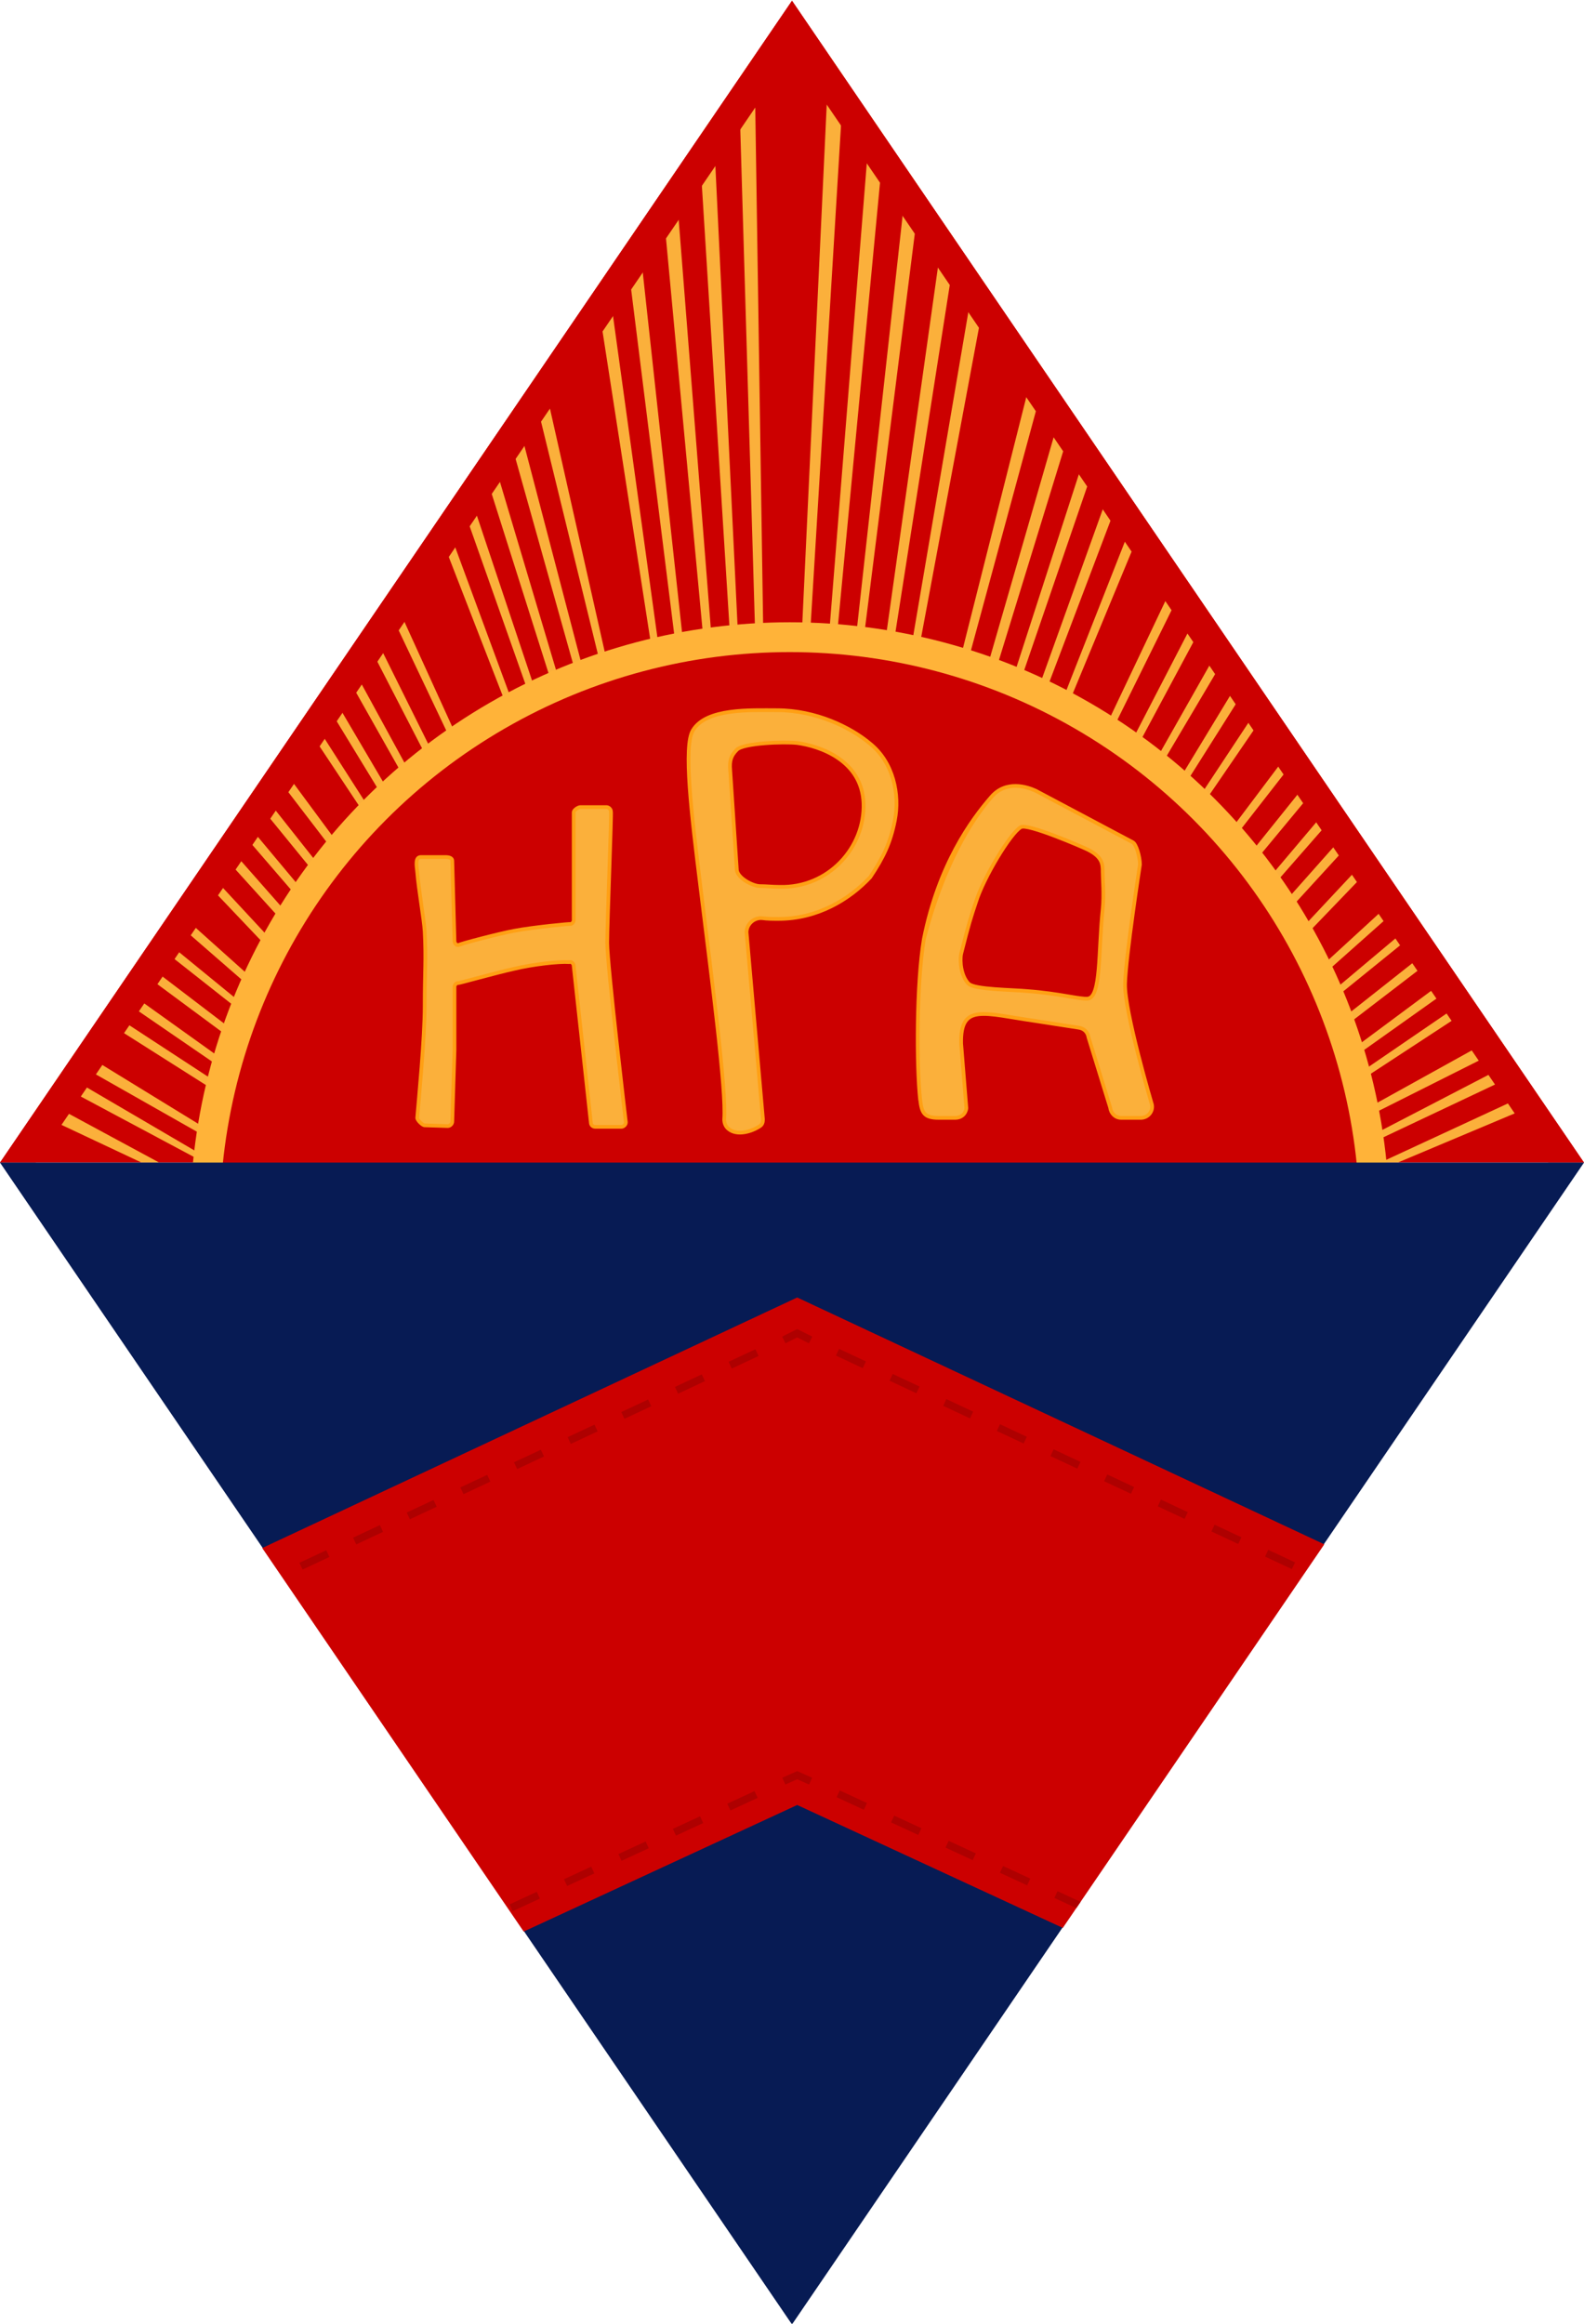 <?xml version="1.0" encoding="UTF-8" standalone="no"?>
<!-- Generator: Adobe Illustrator 22.1.0, SVG Export Plug-In . SVG Version: 6.00 Build 0)  -->

<svg
   xmlns:dc="http://purl.org/dc/elements/1.1/"
   xmlns:cc="http://creativecommons.org/ns#"
   xmlns:rdf="http://www.w3.org/1999/02/22-rdf-syntax-ns#"
   xmlns:svg="http://www.w3.org/2000/svg"
   xmlns="http://www.w3.org/2000/svg"
   xmlns:xlink="http://www.w3.org/1999/xlink"
   xmlns:sodipodi="http://sodipodi.sourceforge.net/DTD/sodipodi-0.dtd"
   xmlns:inkscape="http://www.inkscape.org/namespaces/inkscape"
   version="1.1"
   x="0px"
   y="0px"
   viewBox="0 0 212.6 311.8"
   style="enable-background:new 0 0 212.6 311.8;"
   xml:space="preserve"
   id="svg4504"
   sodipodi:docname="Supreme_Commander_-_blank.svg"
   inkscape:version="0.92.4 (5da689c313, 2019-01-14)"><defs
   id="defs4508" /><sodipodi:namedview
   pagecolor="#ffffff"
   bordercolor="#666666"
   borderopacity="1"
   objecttolerance="10"
   gridtolerance="10"
   guidetolerance="10"
   inkscape:pageopacity="0"
   inkscape:pageshadow="2"
   inkscape:window-width="1366"
   inkscape:window-height="705"
   id="namedview4506"
   showgrid="false"
   inkscape:zoom="1.3406649"
   inkscape:cx="-21.486918"
   inkscape:cy="147.59823"
   inkscape:window-x="-8"
   inkscape:window-y="-8"
   inkscape:window-maximized="1"
   inkscape:current-layer="svg4504" />
<style
   type="text/css"
   id="style4356">
	.st0{fill:#CD311C;}
	.st1{clip-path:url(#SVGID_2_);fill:#FBB03B;}
	.st2{clip-path:url(#SVGID_2_);}
	.st3{fill:#CD311C;stroke:#FFB339;stroke-width:4;stroke-miterlimit:10;}
	.st4{fill:#FBB03B;stroke:#FFA014;stroke-width:0.5;stroke-miterlimit:10;}
	.st5{fill:#324F8C;}
	.st6{display:none;clip-path:url(#SVGID_4_);fill:#CD311C;}
	.st7{display:none;clip-path:url(#SVGID_4_);}
	.st8{display:inline;}
	.st9{fill:none;stroke:#AE0000;stroke-miterlimit:10;}
	.st10{fill:none;stroke:#AE0000;stroke-miterlimit:10;stroke-dasharray:3.936,3.936;}
	.st11{fill:none;stroke:#AE0000;stroke-miterlimit:10;stroke-dasharray:4.146,4.146;}
	.st12{fill:none;stroke:#AE0000;stroke-miterlimit:10;stroke-dasharray:4.336,4.336;}
	.st13{clip-path:url(#SVGID_4_);fill:#CD311C;}
	.st14{clip-path:url(#SVGID_4_);}
	.st15{fill:none;stroke:#AE0000;stroke-miterlimit:10;stroke-dasharray:3.975,3.975;}
	.st16{fill:none;stroke:#AE0000;stroke-miterlimit:10;stroke-dasharray:4.284,4.284;}
	.st17{fill:none;stroke:#AE0000;stroke-miterlimit:10;stroke-dasharray:4.025,4.025;}
	.st18{fill:none;stroke:#AE0000;stroke-miterlimit:10;stroke-dasharray:4.026,4.026;}
	.st19{fill:none;stroke:#AE0000;stroke-miterlimit:10;stroke-dasharray:4.419,4.419;}
	.st20{fill:none;stroke:#AE0000;stroke-miterlimit:10;stroke-dasharray:4.017,4.017;}
	.st21{display:none;opacity:0.5;fill:#0071BC;}
</style>
<g
   id="Слой_3">
	<g
   id="g4360">
		<polygon
   class="st0"
   points="0,156 106.3,0.1 212.6,156   "
   id="polygon4358"
   style="fill:#cc0000;fill-opacity:1" />
	</g>
</g>
<g
   id="Слой_4">
</g>
<g
   id="Слой_2">
	<g
   id="Солнце">
		<g
   id="g4375">
			<defs
   id="defs4365">
				<polygon
   id="SVGID_1_"
   points="0,156 106.3,0.1 212.6,156     " />
			</defs>
			<clipPath
   id="SVGID_2_">
				<use
   xlink:href="#SVGID_1_"
   style="overflow:visible;"
   id="use4367" />
			</clipPath>
			<path
   id="path3815"
   class="st1"
   d="M100.2-62.4l-3.1,3.1l5,169.6l0.7-1.8L100.2-62.4z M92.1-58.9l-3,2.2l10.5,167.9l0.6-2.2     L92.1-58.9z M114.5-61.1L106.3,113l0.6,2.2l10.8-177.7L114.5-61.1z M84.3-56.9l-2.8,4.4l15.2,162.8l0.7-0.6L84.3-56.9z      M122.7-57.6L109,113.6l0.4,2.6l16.3-171.5L122.7-57.6z M76.5-52.9l-2.9,2.8l20.7,165.7l0-5.5L76.5-52.9z M130.5-55.6     l-18.8,169.9l0.5,0.9l21-166.4L130.5-55.6z M138.2-51.6l-23.4,166.2l-0.2,5.9l26.5-169.3L138.2-51.6z M69.9-47.2l-3,1.5     l22.7,146.5l2,13.2l0-4.1L69.9-47.2z M144.9-45.8l-27.3,160.3l-0.2,4.4l30.5-163.3L144.9-45.8z M52.7-38.9l-2.7,3L86,111.3     l0.4-0.6L52.7-38.9z M160.3-36.1l-38,150.6l0,2.3L163-33.1L160.3-36.1z M46.3-32.1l-2.7,2.4l40,142.6l0.3-1.5L46.3-32.1z      M39.2-28.9l-2.5,2.7l44.2,139.5l0.2-1.7L39.2-28.9z M166.8-29.2l-41.8,144.7l-0.1,2.9l44.7-145.3L166.8-29.2z M32.5-25l-2.4,2.4     l48.3,136.7l1.3,2L32.5-25z M173.8-26l-46,142.2l-0.1,2.2l48.6-141.7L173.8-26z M25.7-22.5l-2.1,2.9l52,133.9l1.5,2.5L25.7-22.5z      M180.5-22.1l-51.3,142.8l1.3-1.9l52.5-138.5L180.5-22.1z M187.3-19.6l-55.5,141l1.3-2.1l56.4-136L187.3-19.6z M14.9-3L13-0.7     l55.1,116l1.2,1.1L14.9-3z M195.8-2.3L138.2,119l0.7,0L197.7,0L195.8-2.3z M10.9,6L9.5,9l55.7,108l1.5,1.4L10.9,6z M199.9,6.7     l-59.1,114.2l0.8-0.1L201.2,9.6L199.9,6.7z M5.6,13.1l-1.9,1.8c16.4,29.2,53.2,93.9,58.6,103.9l1.4,0.8L5.6,13.1z M62.3,118.7     l-0.2-0.1C63.6,121.2,63.3,120.6,62.3,118.7z M0.2,17.9l-1.6,2.5l61,100l2.7,3L0.2,17.9z M205.1,13.8L143.8,122l1-0.4     c5.5-10,45.8-76.9,62.2-106.1L205.1,13.8z M144.8,121.7c-1,1.8-1.3,2.4,0.2-0.1L144.8,121.7z M210.5,18.5L145.3,126l2.3-2.6     l64.6-102.3L210.5,18.5z M-5.6,27.1l63,94.9l1.2,0.6l-61-95.3L-5.6,27.1z M216.3,27.8l-3.2,0.3l-64.2,97.1l0.8-0.1L216.3,27.8z      M-4.2,46.1L-5.2,49l59,77l0.3-1L-4.2,46.1z M213.9,46.6l-61.1,81.2v1.1l62-79.5L213.9,46.6z M-8.3,51.5l-0.4,3.2L52.7,130     l-1.5-3.3L-8.3,51.5z M218,52l-62.3,77.6l-1.7,3.4l64.4-77.7L218,52z M-11.6,57l-1.6,1.8l61.5,71.3l2.2,1.2L-11.6,57z      M-14.9,61.9l-0.4,3L45.5,132l1.9,0.6L-14.9,61.9z M221.3,57.5l-64.8,76.7l1.9-1.1l64.6-73.8L221.3,57.5z M-18.6,66.9l-1.3,1.5     l62.7,66l2.6,1.4L-18.6,66.9z M224.5,62.4l-65,73.2l1.6-0.5L225,65.3L224.5,62.4z M228.3,67.3l-66.7,71.3l2.3-1.3l65.8-68.4     L228.3,67.3z M-2.2,99l0.1,2.4l41.6,36.2l1.4,0L-2.2,99z M212,97.9l-44.5,40.8l1.1,0.1l43.3-38.5L212,97.9z M-3.7,105.1l-0.9,1.5     l42.5,33.5l2.7,1.2L-3.7,105.1z M213.5,103.9l-45.7,38.4l2.4-1.1l44.2-35.8L213.5,103.9z M-2.1,112.8l-0.1,2l37.7,27.9l2.4,0.6     L-2.1,112.8z M-3.9,118l-1.1,1.5l38.5,26.4l1.6,0L-3.9,118z M211.9,111.6l-41.4,32.7l1.7-0.2l39.8-30.5L211.9,111.6z      M213.7,116.9l-40.4,30l0.9,0.3l40.7-28.9L213.7,116.9z M-3.1,124.2l-1.6,0.9l36.6,23.2l3.4,1L-3.1,124.2z M215.2,121.6     l-42.1,28.8l2.3-0.7l41.4-27.1L215.2,121.6z M3.3,136.5l2.4,3.6l23.8,13.5l0.7-0.6L3.3,136.5z M205.2,136.7l-28.7,15.9l0.1,0.7     l26.1-13.1L205.2,136.7z M-7,135l-3,1l39.5,21.1l0.4-0.5L-7,135z M206,141l-29.3,15.2l0.1,0.6L206,143V141z M1,145l1,3l25.5,12     l-0.2-0.8L1,145z M209,145l-30,13.9l-0.2,0.8L209,147V145z"
   clip-path="url(#SVGID_2_)" />
			<g
   class="st2"
   clip-path="url(#SVGID_2_)"
   id="g4373">
				<path
   class="st0"
   d="M106.3,7.2L207.8,156L106.3,304.9L4.8,156L106.3,7.2 M106.3,0.1L0,156l106.3,156l106.3-156L106.3,0.1      L106.3,0.1z"
   id="path4371"
   style="fill:#cc0000;fill-opacity:1" />
			</g>
		</g>
		<circle
   class="st3"
   cx="106"
   cy="164"
   r="78.5"
   id="circle4377"
   style="fill:#cc0000;fill-opacity:1" />
	</g>
	<g
   id="НРА">
		<path
   id="А_1_"
   class="st4"
   d="M93,98c1.8-3,7.7-2.7,11.3-2.7c5.2,0,9.9,2.3,12.5,4.5c3.1,2.5,4,6.8,3.3,10.3    c-0.6,3-1.5,4.9-3.3,7.6c-2.8,3-7.1,5.6-12.3,5.6c-0.8,0-1.5,0-2.2-0.1c-1.1-0.1-2.1,0.8-2.1,1.9l2.2,25.1c0,0.4-0.1,0.7-0.4,0.9    c-1.2,0.8-3.1,1.3-4.2,0.4c-0.4-0.3-0.6-0.8-0.6-1.3c0.3-3.9-1.6-18.3-3.2-31.3C92.8,109.2,91.7,100.1,93,98z M98.9,116.8    c0.2,1.1,2.2,2.1,3.1,2.1c0.8,0,1.7,0.1,2.6,0.1c6.6,0.2,11.5-5.3,11.3-11.2c-0.2-5.8-5.9-7.7-8.9-8.1c-1.8-0.2-7.2,0-8.1,0.9    c-0.8,0.8-1,1.5-0.9,2.7L98.9,116.8z" />
		<path
   id="Н"
   class="st4"
   d="M60.7,115.5l0.3,10.8c0,0.3,0.3,0.6,0.6,0.5c-0.1-0.1,5.7-1.6,7.4-1.9c2.6-0.5,7.9-1,7.5-0.9    c0.3,0,0.5-0.3,0.5-0.5l0-14.5c0-0.3,0.6-0.7,0.9-0.7h3.5c0.3,0,0.6,0.3,0.6,0.6c0.1,0-0.5,14.9-0.5,17.6c0,3,2.5,24.1,2.5,24.1    c0,0.3-0.3,0.6-0.6,0.6h-3.5c-0.3,0-0.6-0.2-0.6-0.6L77,129.6c0-0.3-0.3-0.6-0.6-0.5c-1.4-0.1-4.9,0.3-7.4,0.9    c-2.3,0.5-7.6,2-7.5,1.9c-0.3,0-0.5,0.3-0.5,0.5l0,8.5l-0.3,9.6c0,0.3-0.3,0.6-0.6,0.6L57,151c-0.3,0-1-0.7-1-1    c0.2-2.4,1-10.7,1-15c0-5,0.2-6,0-10c-0.1-1.7-0.8-5.5-1-8c-0.1-0.9-0.3-2,0.5-2l3.3,0C60.4,115,60.7,115.2,60.7,115.5z" />
		<path
   id="А"
   class="st4"
   d="M129,140l0.7,8.7c-0.1,0.8-0.7,1.3-1.5,1.3l-2.2,0c-2,0-2.3-0.7-2.5-2.5C123,143,123,132,124,126    c2.6-10,6.4-16,9-19c2-2.4,4.9-1.4,6-0.9l13,6.9c0.5,0.2,1,2,1,3c0,0-1.9,12.3-2,16s3.6,16.2,3.6,16.2c0.2,0.9-0.5,1.8-1.5,1.8    h-2.6c-0.8,0-1.4-0.6-1.5-1.4l-2.9-9.4c-0.1-0.7-0.6-1.2-1.3-1.3L139,137C132,136,128.9,134.6,129,140z M146,134    c1.8-0.2,1.4-6.3,2-12c0.2-2,0-4,0-5s0-2-2-3c-0.6-0.3-8.2-3.6-9-3c-1.4,0.8-5,6.8-6,10c-0.7,2.1-1,3-2,7c-0.2,1,0,3,1,4    c0.8,0.8,6,0.8,8,1C142.1,133.3,144.9,134.1,146,134z M123.5,147.6C123,143,123,132,124,126c2-10,6.4-16,9-19" />
	</g>
</g>
<g
   id="Слой_1"
   transform="translate(0,0.1)">
	<g
   id="g4387">
		<polygon
   class="st5"
   points="0,155.9 212.6,155.9 106.3,311.8 "
   id="polygon4385"
   style="fill:#071b54;fill-opacity:1" />
	</g>
	<g
   id="g4499">
		<defs
   id="defs4390">
			<polygon
   id="SVGID_3_"
   points="0,156 212.6,156 106.3,311.9 " />
		</defs>
		<clipPath
   id="SVGID_4_">
			<use
   xlink:href="#SVGID_3_"
   style="overflow:visible"
   id="use4392"
   x="0"
   y="0"
   width="100%"
   height="100%" />
		</clipPath>
		<rect
   y="174.3"
   class="st6"
   width="212.6"
   height="56.7"
   clip-path="url(#SVGID_4_)"
   id="rect4395"
   x="0"
   style="display:none;fill:#cd311c" />
		<g
   class="st7"
   clip-path="url(#SVGID_4_)"
   id="g4415"
   style="display:none">
			<g
   class="st8"
   id="g4413"
   style="display:inline">
				<polyline
   class="st9"
   points="212.6,225.5 212.6,227.5 210.6,227.5     "
   id="polyline4397"
   style="fill:none;stroke:#ae0000;stroke-miterlimit:10" />
				<line
   class="st10"
   x1="206.7"
   y1="227.5"
   x2="4"
   y2="227.5"
   id="line4399"
   style="fill:none;stroke:#ae0000;stroke-miterlimit:10;stroke-dasharray:3.936, 3.936" />
				<polyline
   class="st9"
   points="2,227.5 0,227.5 0,225.5     "
   id="polyline4401"
   style="fill:none;stroke:#ae0000;stroke-miterlimit:10" />
				<line
   class="st11"
   x1="0"
   y1="221.3"
   x2="0"
   y2="181.9"
   id="line4403"
   style="fill:none;stroke:#ae0000;stroke-miterlimit:10;stroke-dasharray:4.146, 4.146" />
				<polyline
   class="st9"
   points="0,179.9 0,177.9 2,177.9     "
   id="polyline4405"
   style="fill:none;stroke:#ae0000;stroke-miterlimit:10" />
				<line
   class="st10"
   x1="5.9"
   y1="177.9"
   x2="208.6"
   y2="177.9"
   id="line4407"
   style="fill:none;stroke:#ae0000;stroke-miterlimit:10;stroke-dasharray:3.936, 3.936" />
				<polyline
   class="st9"
   points="210.6,177.9 212.6,177.9 212.6,179.9     "
   id="polyline4409"
   style="fill:none;stroke:#ae0000;stroke-miterlimit:10" />
				<line
   class="st11"
   x1="212.6"
   y1="184"
   x2="212.6"
   y2="223.4"
   id="line4411"
   style="fill:none;stroke:#ae0000;stroke-miterlimit:10;stroke-dasharray:4.146, 4.146" />
			</g>
		</g>
		<rect
   y="223.9"
   class="st6"
   width="212.6"
   height="19.8"
   clip-path="url(#SVGID_4_)"
   id="rect4417"
   x="0"
   style="display:none;fill:#cd311c" />
		<g
   class="st7"
   clip-path="url(#SVGID_4_)"
   id="g4437"
   style="display:none">
			<g
   class="st8"
   id="g4435"
   style="display:inline">
				<polyline
   class="st9"
   points="212.6,240.4 212.6,242.4 210.6,242.4     "
   id="polyline4419"
   style="fill:none;stroke:#ae0000;stroke-miterlimit:10" />
				<line
   class="st10"
   x1="206.7"
   y1="242.4"
   x2="4"
   y2="242.4"
   id="line4421"
   style="fill:none;stroke:#ae0000;stroke-miterlimit:10;stroke-dasharray:3.936, 3.936" />
				<polyline
   class="st9"
   points="2,242.4 0,242.4 0,240.4     "
   id="polyline4423"
   style="fill:none;stroke:#ae0000;stroke-miterlimit:10" />
				<line
   class="st12"
   x1="0"
   y1="236"
   x2="0"
   y2="229.5"
   id="line4425"
   style="fill:none;stroke:#ae0000;stroke-miterlimit:10;stroke-dasharray:4.336, 4.336" />
				<polyline
   class="st9"
   points="0,227.4 0,225.4 2,225.4     "
   id="polyline4427"
   style="fill:none;stroke:#ae0000;stroke-miterlimit:10" />
				<line
   class="st10"
   x1="5.9"
   y1="225.4"
   x2="208.6"
   y2="225.4"
   id="line4429"
   style="fill:none;stroke:#ae0000;stroke-miterlimit:10;stroke-dasharray:3.936, 3.936" />
				<polyline
   class="st9"
   points="210.6,225.4 212.6,225.4 212.6,227.4     "
   id="polyline4431"
   style="fill:none;stroke:#ae0000;stroke-miterlimit:10" />
				<line
   class="st12"
   x1="212.6"
   y1="231.7"
   x2="212.6"
   y2="238.2"
   id="line4433"
   style="fill:none;stroke:#ae0000;stroke-miterlimit:10;stroke-dasharray:4.336, 4.336" />
			</g>
		</g>
		<polygon
   class="st13"
   points="-489.1,453.1 -464.3,506.4 107,242.1 678.3,506.4 703.1,453.1 107,174 "
   clip-path="url(#SVGID_4_)"
   id="polygon4439"
   style="fill:#cc0000;fill-opacity:1" />
		<g
   class="st14"
   clip-path="url(#SVGID_4_)"
   id="g4467">
			<g
   id="g4465">
				<polyline
   class="st9"
   points="108.8,179.7 107,178.8 105.2,179.7     "
   id="polyline4441"
   style="fill:none;stroke:#ae0000;stroke-miterlimit:10" />
				<line
   class="st15"
   x1="101.6"
   y1="181.4"
   x2="-407.8"
   y2="419.9"
   id="line4443"
   style="fill:none;stroke:#ae0000;stroke-miterlimit:10;stroke-dasharray:3.975, 3.975" />
				<polyline
   class="st9"
   points="-409.6,420.7 -411.4,421.6 -410.6,423.4     "
   id="polyline4445"
   style="fill:none;stroke:#ae0000;stroke-miterlimit:10" />
				<line
   class="st16"
   x1="-408.8"
   y1="427.3"
   x2="-391.6"
   y2="464.1"
   id="line4447"
   style="fill:none;stroke:#ae0000;stroke-miterlimit:10;stroke-dasharray:4.284, 4.284" />
				<polyline
   class="st9"
   points="-390.7,466.1 -389.8,467.9 -388,467.1     "
   id="polyline4449"
   style="fill:none;stroke:#ae0000;stroke-miterlimit:10" />
				<line
   class="st17"
   x1="-384.4"
   y1="465.4"
   x2="103.4"
   y2="239.8"
   id="line4451"
   style="fill:none;stroke:#ae0000;stroke-miterlimit:10;stroke-dasharray:4.025, 4.025" />
				<polyline
   class="st9"
   points="105.2,238.9 107,238.1 108.8,238.9     "
   id="polyline4453"
   style="fill:none;stroke:#ae0000;stroke-miterlimit:10" />
				<line
   class="st17"
   x1="112.5"
   y1="240.6"
   x2="600.2"
   y2="466.2"
   id="line4455"
   style="fill:none;stroke:#ae0000;stroke-miterlimit:10;stroke-dasharray:4.025, 4.025" />
				<polyline
   class="st9"
   points="602,467.1 603.8,467.9 604.7,466.1     "
   id="polyline4457"
   style="fill:none;stroke:#ae0000;stroke-miterlimit:10" />
				<line
   class="st16"
   x1="606.5"
   y1="462.2"
   x2="623.7"
   y2="425.3"
   id="line4459"
   style="fill:none;stroke:#ae0000;stroke-miterlimit:10;stroke-dasharray:4.284, 4.284" />
				<polyline
   class="st9"
   points="624.6,423.4 625.4,421.6 623.6,420.7     "
   id="polyline4461"
   style="fill:none;stroke:#ae0000;stroke-miterlimit:10" />
				<line
   class="st15"
   x1="620"
   y1="419"
   x2="110.6"
   y2="180.5"
   id="line4463"
   style="fill:none;stroke:#ae0000;stroke-miterlimit:10;stroke-dasharray:3.975, 3.975" />
			</g>
		</g>
		<polygon
   class="st6"
   points="-94.2,314.5 -85.8,332.5 107,243.3 299.9,332.5 308.2,314.5 107,220.3 "
   clip-path="url(#SVGID_4_)"
   id="polygon4469"
   style="display:none;fill:#cd311c" />
		<g
   class="st7"
   clip-path="url(#SVGID_4_)"
   id="g4497"
   style="display:none">
			<g
   class="st8"
   id="g4495"
   style="display:inline">
				<polyline
   class="st9"
   points="108.8,222.8 107,221.9 105.2,222.8     "
   id="polyline4471"
   style="fill:none;stroke:#ae0000;stroke-miterlimit:10" />
				<line
   class="st18"
   x1="101.6"
   y1="224.5"
   x2="-64.4"
   y2="302.2"
   id="line4473"
   style="fill:none;stroke:#ae0000;stroke-miterlimit:10;stroke-dasharray:4.026, 4.026" />
				<polyline
   class="st9"
   points="-66.2,303 -68,303.9 -67.1,305.7     "
   id="polyline4475"
   style="fill:none;stroke:#ae0000;stroke-miterlimit:10" />
				<line
   class="st19"
   x1="-65.3"
   y1="309.7"
   x2="-62.5"
   y2="315.7"
   id="line4477"
   style="fill:none;stroke:#ae0000;stroke-miterlimit:10;stroke-dasharray:4.419, 4.419" />
				<polyline
   class="st9"
   points="-61.5,317.7 -60.7,319.5 -58.9,318.7     "
   id="polyline4479"
   style="fill:none;stroke:#ae0000;stroke-miterlimit:10" />
				<line
   class="st20"
   x1="-55.2"
   y1="317"
   x2="103.4"
   y2="243.6"
   id="line4481"
   style="fill:none;stroke:#ae0000;stroke-miterlimit:10;stroke-dasharray:4.017, 4.017" />
				<polyline
   class="st9"
   points="105.2,242.8 107,241.9 108.8,242.8     "
   id="polyline4483"
   style="fill:none;stroke:#ae0000;stroke-miterlimit:10" />
				<line
   class="st20"
   x1="112.5"
   y1="244.4"
   x2="271.1"
   y2="317.8"
   id="line4485"
   style="fill:none;stroke:#ae0000;stroke-miterlimit:10;stroke-dasharray:4.017, 4.017" />
				<polyline
   class="st9"
   points="272.9,318.7 274.7,319.5 275.6,317.7     "
   id="polyline4487"
   style="fill:none;stroke:#ae0000;stroke-miterlimit:10" />
				<line
   class="st19"
   x1="277.4"
   y1="313.7"
   x2="280.2"
   y2="307.7"
   id="line4489"
   style="fill:none;stroke:#ae0000;stroke-miterlimit:10;stroke-dasharray:4.419, 4.419" />
				<polyline
   class="st9"
   points="281.2,305.7 282,303.9 280.2,303     "
   id="polyline4491"
   style="fill:none;stroke:#ae0000;stroke-miterlimit:10" />
				<line
   class="st18"
   x1="276.6"
   y1="301.3"
   x2="110.6"
   y2="223.6"
   id="line4493"
   style="fill:none;stroke:#ae0000;stroke-miterlimit:10;stroke-dasharray:4.026, 4.026" />
			</g>
		</g>
	</g>
	<rect
   x="-43"
   y="191.4"
   class="st21"
   width="267.5"
   height="49.6"
   id="rect4501"
   style="display:none;opacity:0.5;fill:#0071bc" />
</g>
</svg>